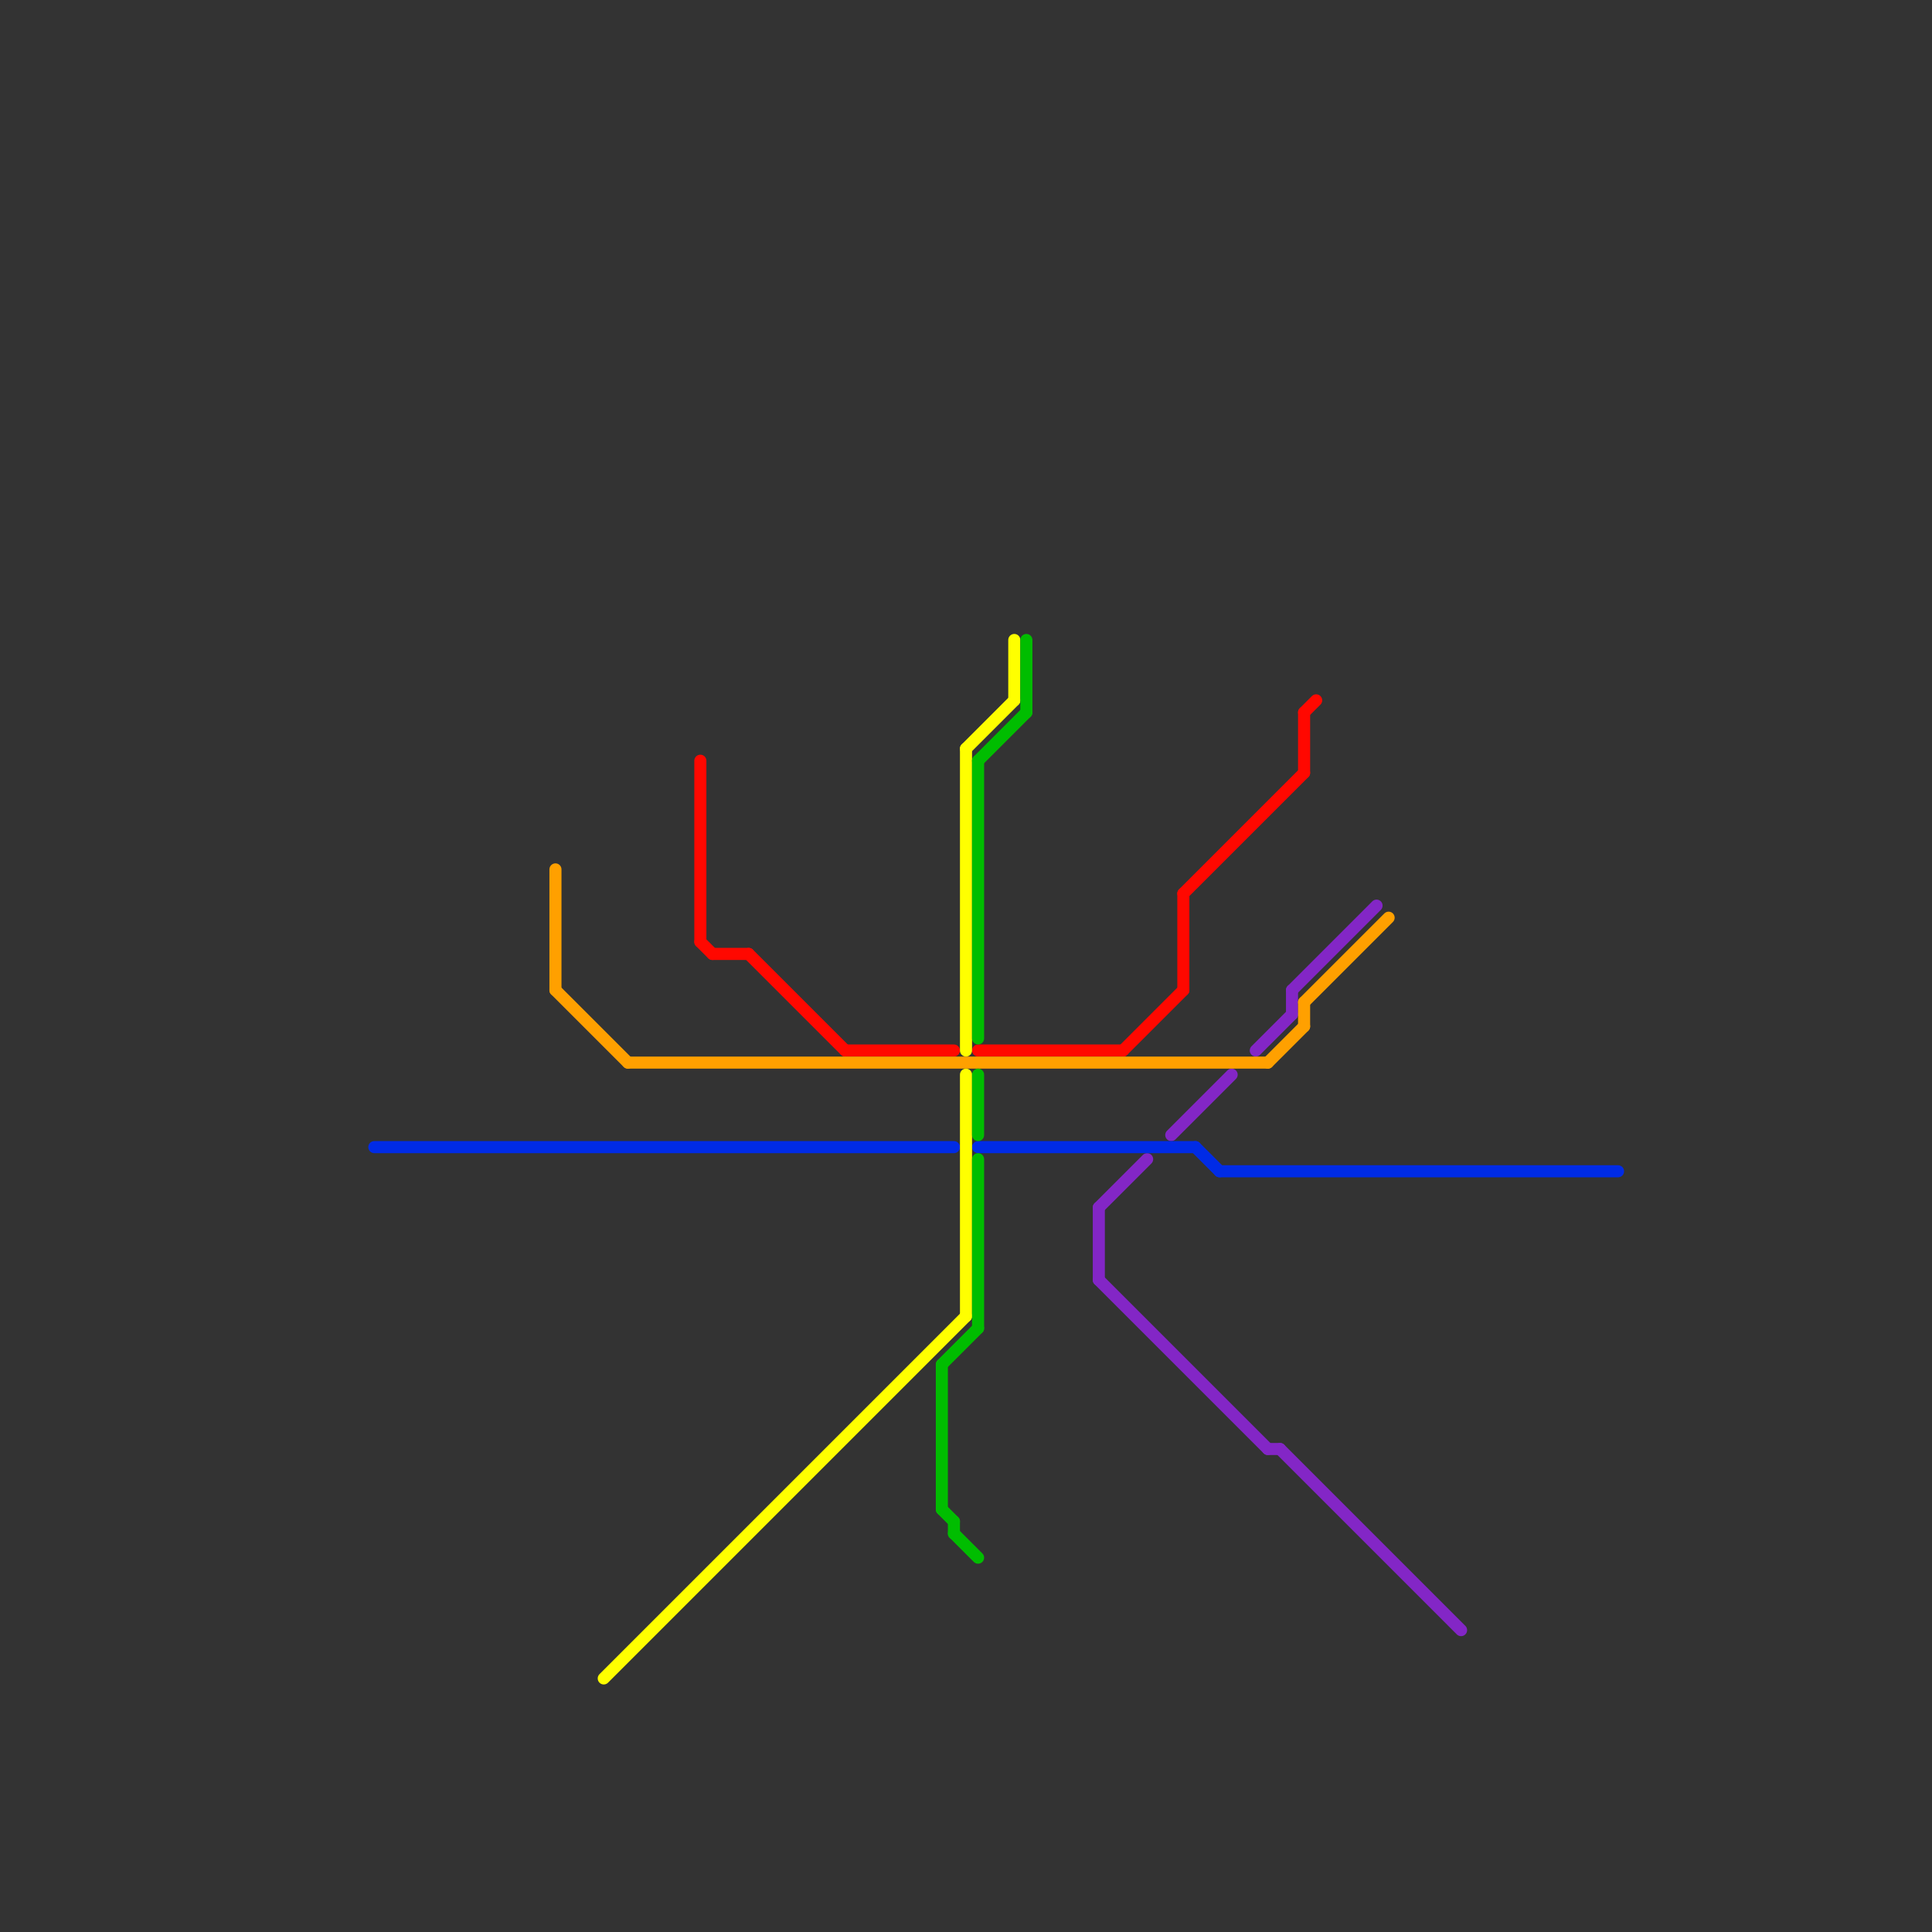 
<svg version="1.1" xmlns="http://www.w3.org/2000/svg" viewBox="0 0 160 160">
<rect x="0" y="0" width="160" height="160" fill="#333333" stroke="none"/>
<style>line { stroke-width: 1; fill: none; stroke-linecap: round; stroke-linejoin: round; } .c0 { stroke: #8326c6 } .c1 { stroke: #ff0800 } .c2 { stroke: #ffa000 } .c3 { stroke: #002be6 } .c4 { stroke: #ffff00 } .c5 { stroke: #00bd00 }</style><line class="c0" x1="107" y1="82" x2="107" y2="84"/><line class="c0" x1="104" y1="87" x2="107" y2="84"/><line class="c0" x1="105" y1="120" x2="106" y2="120"/><line class="c0" x1="91" y1="106" x2="105" y2="120"/><line class="c0" x1="106" y1="120" x2="121" y2="135"/><line class="c0" x1="91" y1="100" x2="95" y2="96"/><line class="c0" x1="91" y1="100" x2="91" y2="106"/><line class="c0" x1="97" y1="94" x2="102" y2="89"/><line class="c0" x1="107" y1="82" x2="114" y2="75"/><line class="c1" x1="59" y1="79" x2="62" y2="79"/><line class="c1" x1="58" y1="78" x2="59" y2="79"/><line class="c1" x1="62" y1="79" x2="70" y2="87"/><line class="c1" x1="108" y1="59" x2="108" y2="64"/><line class="c1" x1="108" y1="59" x2="109" y2="58"/><line class="c1" x1="81" y1="87" x2="93" y2="87"/><line class="c1" x1="93" y1="87" x2="98" y2="82"/><line class="c1" x1="58" y1="63" x2="58" y2="78"/><line class="c1" x1="98" y1="74" x2="108" y2="64"/><line class="c1" x1="70" y1="87" x2="79" y2="87"/><line class="c1" x1="98" y1="74" x2="98" y2="82"/><line class="c2" x1="108" y1="83" x2="115" y2="76"/><line class="c2" x1="108" y1="83" x2="108" y2="85"/><line class="c2" x1="46" y1="72" x2="46" y2="82"/><line class="c2" x1="105" y1="88" x2="108" y2="85"/><line class="c2" x1="46" y1="82" x2="52" y2="88"/><line class="c2" x1="52" y1="88" x2="105" y2="88"/><line class="c3" x1="101" y1="97" x2="134" y2="97"/><line class="c3" x1="99" y1="95" x2="101" y2="97"/><line class="c3" x1="81" y1="95" x2="99" y2="95"/><line class="c3" x1="31" y1="95" x2="79" y2="95"/><line class="c4" x1="80" y1="62" x2="84" y2="58"/><line class="c4" x1="80" y1="89" x2="80" y2="109"/><line class="c4" x1="80" y1="62" x2="80" y2="87"/><line class="c4" x1="50" y1="139" x2="80" y2="109"/><line class="c4" x1="84" y1="53" x2="84" y2="58"/><line class="c5" x1="81" y1="96" x2="81" y2="110"/><line class="c5" x1="78" y1="113" x2="78" y2="125"/><line class="c5" x1="85" y1="53" x2="85" y2="59"/><line class="c5" x1="81" y1="63" x2="85" y2="59"/><line class="c5" x1="79" y1="126" x2="79" y2="127"/><line class="c5" x1="81" y1="89" x2="81" y2="94"/><line class="c5" x1="78" y1="125" x2="79" y2="126"/><line class="c5" x1="78" y1="113" x2="81" y2="110"/><line class="c5" x1="81" y1="63" x2="81" y2="86"/><line class="c5" x1="79" y1="127" x2="81" y2="129"/>


</svg>

